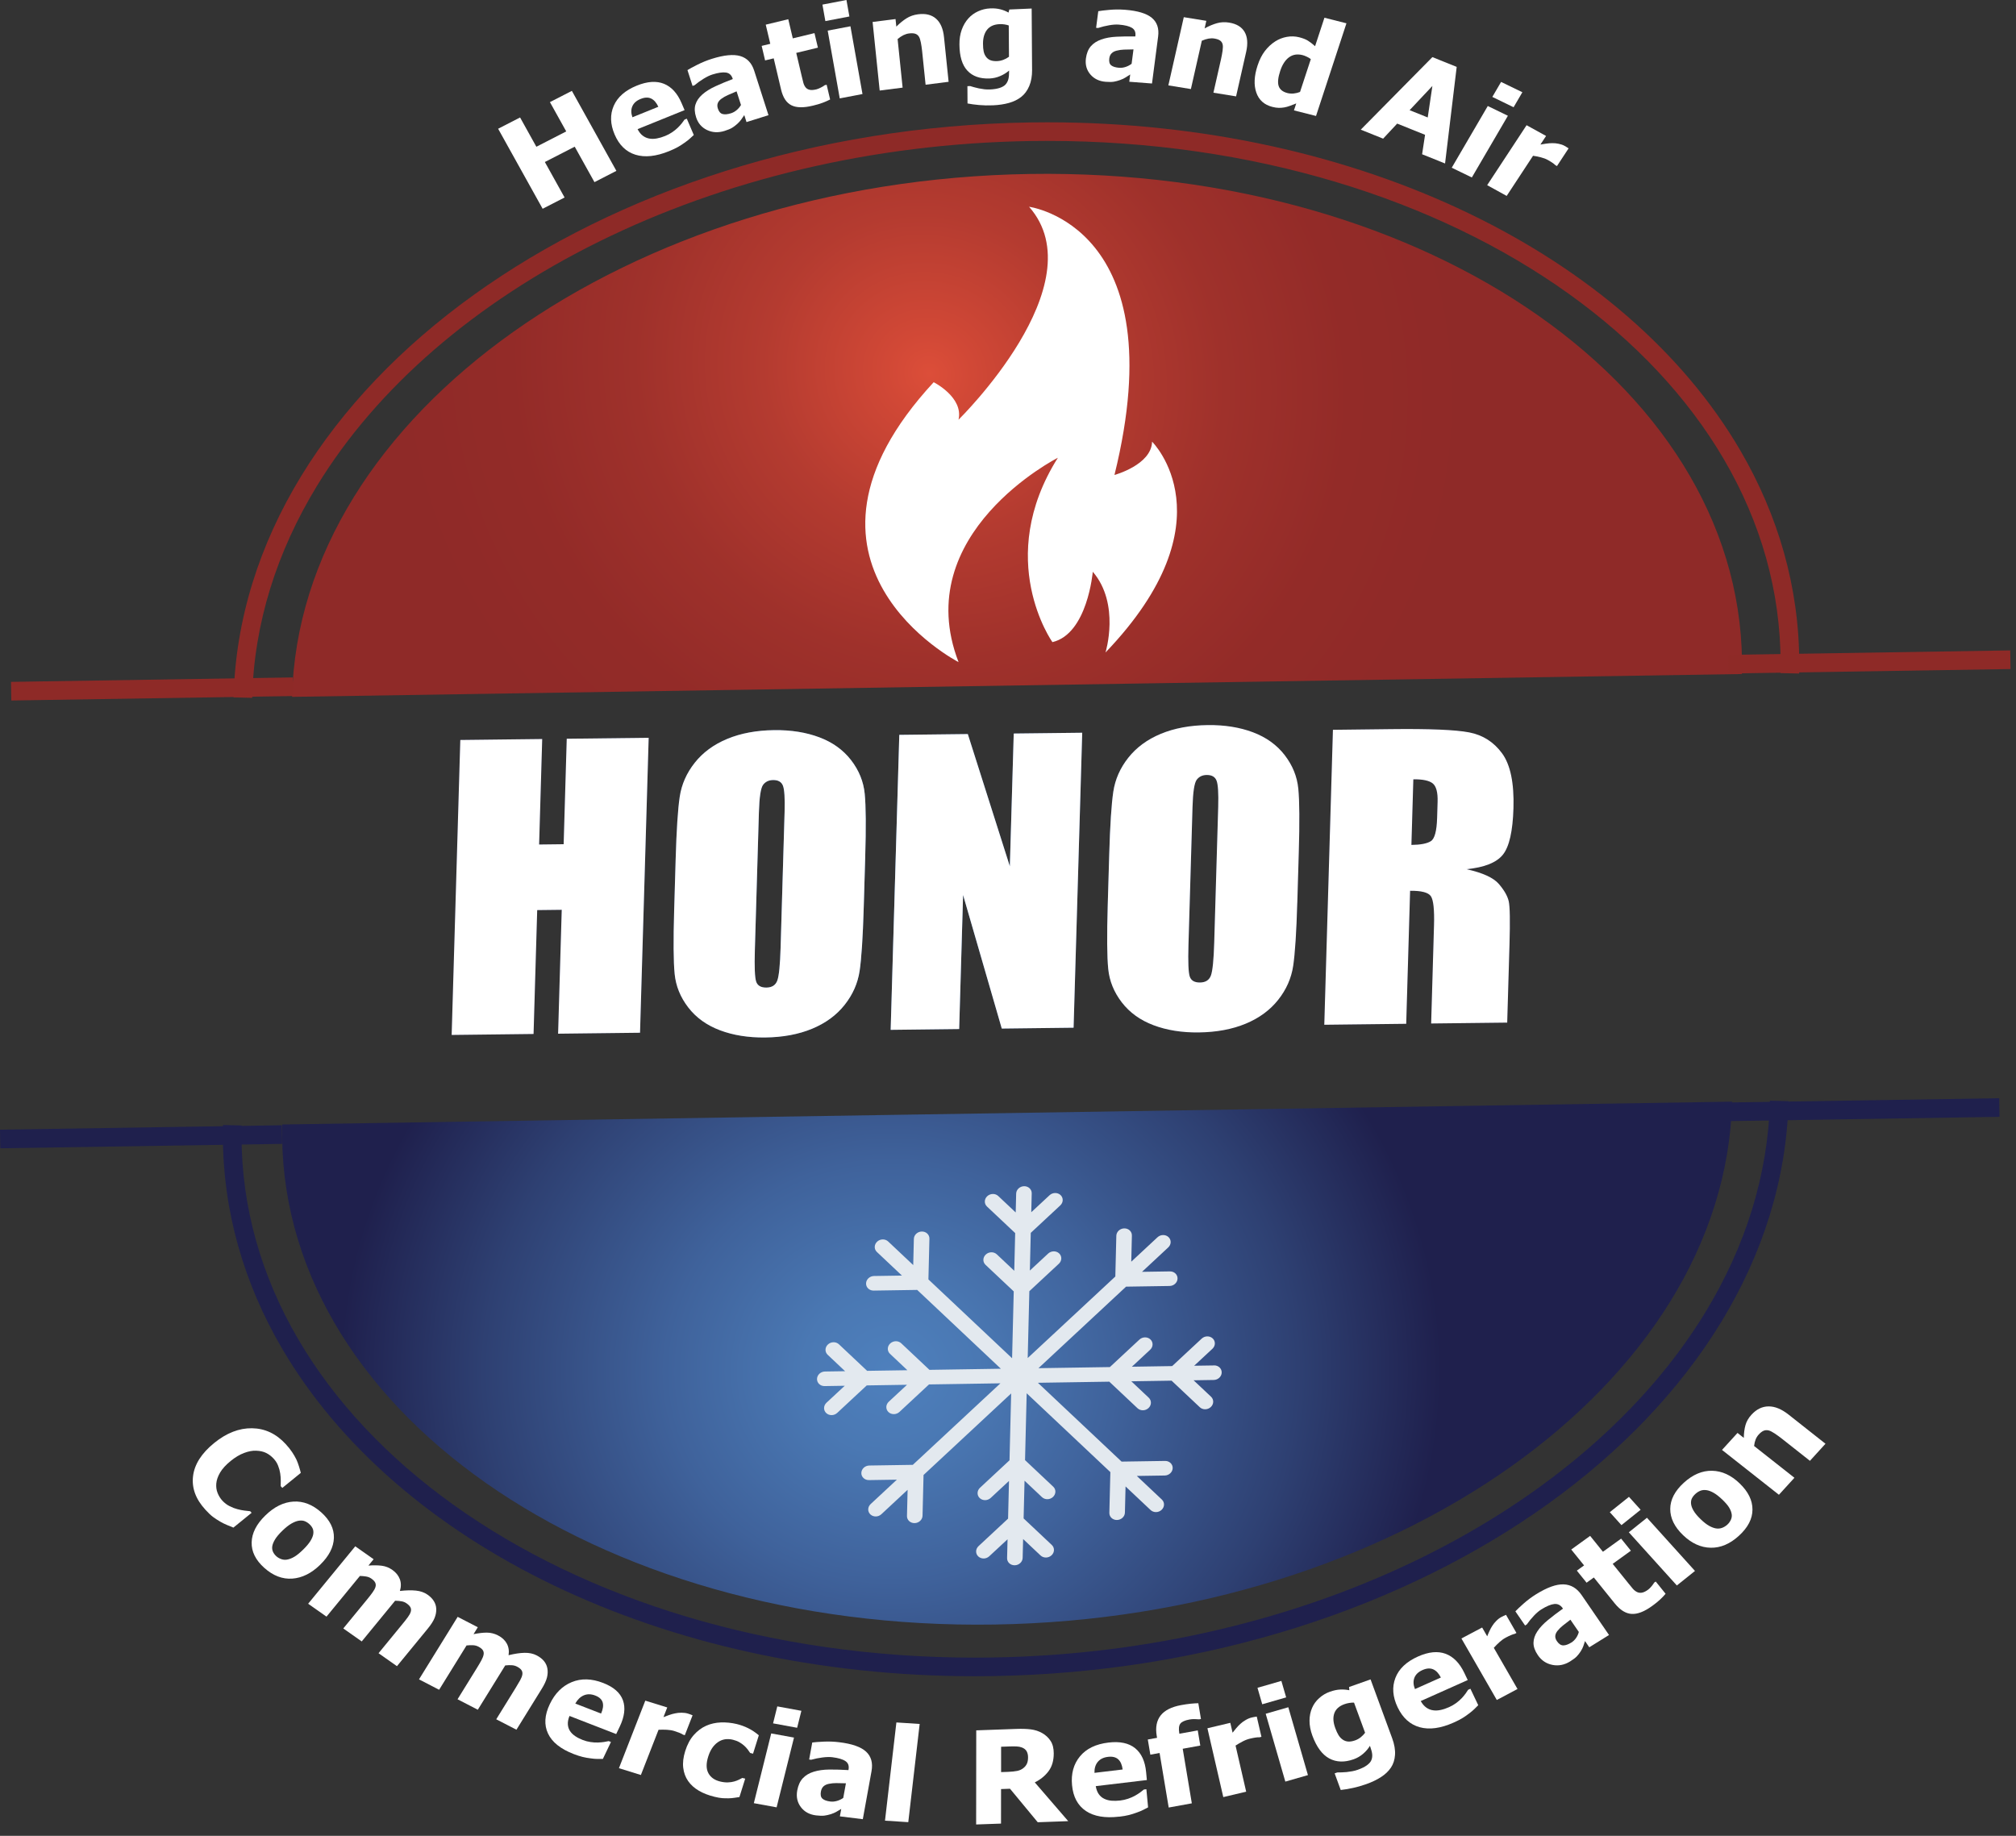 <svg width="168" height="153" viewBox="0 0 168 153" fill="none" xmlns="http://www.w3.org/2000/svg">
<rect x="0" y="0" width="168" height="153" fill="#333333" stroke="none"/>
<path d="M54.056 61.488L53.336 86.07L46.508 86.15L46.811 75.825L44.767 75.849L44.464 86.174L37.638 86.254L38.358 61.67L45.184 61.59L44.927 70.382L46.971 70.358L47.228 61.567L54.056 61.488Z" fill="url(#paint0_radial_6392_1251)"/>
<path d="M71.976 75.668C71.903 78.138 71.788 79.889 71.635 80.916C71.48 81.945 71.065 82.889 70.385 83.747C69.706 84.605 68.804 85.268 67.676 85.736C66.549 86.204 65.244 86.447 63.765 86.465C62.359 86.481 61.104 86.281 59.998 85.864C58.89 85.447 58.01 84.813 57.353 83.96C56.697 83.108 56.32 82.177 56.22 81.166C56.12 80.155 56.105 78.384 56.18 75.854L56.303 71.647C56.374 69.177 56.489 67.428 56.644 66.399C56.799 65.37 57.216 64.426 57.896 63.568C58.575 62.71 59.477 62.047 60.605 61.579C61.732 61.111 63.035 60.868 64.516 60.85C65.922 60.834 67.177 61.034 68.283 61.451C69.389 61.868 70.27 62.504 70.926 63.355C71.582 64.207 71.959 65.138 72.059 66.149C72.16 67.16 72.174 68.931 72.1 71.462L71.976 75.668ZM65.383 67.669C65.416 66.525 65.37 65.794 65.244 65.477C65.119 65.16 64.845 65.004 64.423 65.009C64.066 65.013 63.789 65.146 63.592 65.406C63.395 65.667 63.279 66.43 63.242 67.694L62.905 79.175C62.863 80.601 62.9 81.481 63.015 81.814C63.129 82.148 63.414 82.31 63.867 82.306C64.332 82.301 64.634 82.106 64.776 81.719C64.916 81.333 65.009 80.417 65.051 78.969L65.383 67.672V67.669Z" fill="url(#paint1_radial_6392_1251)"/>
<path d="M90.185 61.067L89.466 85.65L83.481 85.721L80.257 74.586L79.931 85.761L74.222 85.828L74.941 61.244L80.651 61.178L84.154 72.202L84.478 61.133L90.185 61.067Z" fill="url(#paint2_radial_6392_1251)"/>
<path d="M108.107 75.247C108.035 77.717 107.92 79.466 107.767 80.495C107.612 81.525 107.197 82.468 106.517 83.326C105.838 84.184 104.936 84.847 103.808 85.316C102.681 85.784 101.376 86.026 99.897 86.044C98.491 86.061 97.236 85.86 96.13 85.443C95.022 85.026 94.142 84.392 93.485 83.539C92.829 82.687 92.452 81.756 92.352 80.745C92.251 79.734 92.237 77.963 92.311 75.433L92.435 71.226C92.506 68.756 92.621 67.007 92.776 65.978C92.931 64.949 93.348 64.005 94.028 63.147C94.707 62.289 95.609 61.626 96.736 61.158C97.864 60.69 99.166 60.447 100.649 60.429C102.056 60.413 103.311 60.613 104.417 61.03C105.522 61.447 106.404 62.083 107.06 62.934C107.716 63.787 108.093 64.717 108.193 65.728C108.293 66.74 108.308 68.51 108.233 71.041L108.109 75.247H108.107ZM101.517 67.248C101.549 66.104 101.504 65.373 101.378 65.056C101.252 64.739 100.979 64.583 100.556 64.588C100.199 64.592 99.922 64.725 99.726 64.985C99.529 65.246 99.412 66.009 99.376 67.273L99.039 78.754C98.997 80.18 99.034 81.06 99.148 81.393C99.263 81.727 99.547 81.889 100.001 81.883C100.465 81.878 100.768 81.683 100.91 81.297C101.05 80.911 101.143 79.994 101.185 78.546L101.517 67.25V67.248Z" fill="url(#paint3_radial_6392_1251)"/>
<path d="M111.075 60.823L115.908 60.766C119.129 60.728 121.307 60.819 122.441 61.04C123.575 61.26 124.486 61.843 125.179 62.79C125.869 63.739 126.184 65.26 126.122 67.355C126.066 69.268 125.774 70.558 125.248 71.221C124.721 71.886 123.708 72.292 122.213 72.44C123.555 72.739 124.452 73.147 124.902 73.668C125.352 74.189 125.625 74.67 125.727 75.109C125.829 75.548 125.849 76.759 125.791 78.743L125.601 85.226L119.262 85.299L119.5 77.131C119.539 75.815 119.451 75.001 119.238 74.69C119.025 74.378 118.449 74.229 117.509 74.24L117.185 85.325L110.357 85.405L111.077 60.821L111.075 60.823ZM117.779 64.949L117.618 70.416C118.385 70.407 118.926 70.303 119.24 70.101C119.555 69.9 119.726 69.257 119.759 68.175L119.799 66.823C119.823 66.044 119.688 65.535 119.398 65.295C119.109 65.056 118.568 64.94 117.779 64.949Z" fill="url(#paint4_radial_6392_1251)"/>
<path d="M54.056 61.488L53.336 86.07L46.508 86.15L46.811 75.825L44.767 75.849L44.464 86.174L37.638 86.254L38.358 61.67L45.184 61.59L44.927 70.382L46.971 70.358L47.228 61.567L54.056 61.488Z" fill="white"/>
<path d="M71.976 75.668C71.903 78.138 71.788 79.889 71.635 80.916C71.48 81.945 71.065 82.889 70.385 83.747C69.706 84.605 68.804 85.268 67.676 85.736C66.549 86.204 65.244 86.447 63.765 86.465C62.359 86.481 61.104 86.281 59.998 85.864C58.89 85.447 58.01 84.813 57.353 83.96C56.697 83.108 56.32 82.177 56.22 81.166C56.12 80.155 56.105 78.384 56.18 75.854L56.303 71.647C56.374 69.177 56.489 67.428 56.644 66.399C56.799 65.37 57.216 64.426 57.896 63.568C58.575 62.71 59.477 62.047 60.605 61.579C61.732 61.111 63.035 60.868 64.516 60.85C65.922 60.834 67.177 61.034 68.283 61.451C69.389 61.868 70.27 62.504 70.926 63.355C71.582 64.207 71.959 65.138 72.059 66.149C72.16 67.16 72.174 68.931 72.1 71.462L71.976 75.668ZM65.383 67.669C65.416 66.525 65.37 65.794 65.244 65.477C65.119 65.16 64.845 65.004 64.423 65.009C64.066 65.013 63.789 65.146 63.592 65.406C63.395 65.667 63.279 66.43 63.242 67.694L62.905 79.175C62.863 80.601 62.9 81.481 63.015 81.814C63.129 82.148 63.414 82.31 63.867 82.306C64.332 82.301 64.634 82.106 64.776 81.719C64.916 81.333 65.009 80.417 65.051 78.969L65.383 67.672V67.669Z" fill="white"/>
<path d="M90.185 61.067L89.466 85.65L83.481 85.721L80.257 74.586L79.931 85.761L74.222 85.828L74.941 61.244L80.651 61.178L84.154 72.202L84.478 61.133L90.185 61.067Z" fill="white"/>
<path d="M108.107 75.247C108.035 77.717 107.92 79.466 107.767 80.495C107.612 81.525 107.197 82.468 106.517 83.326C105.838 84.184 104.936 84.847 103.808 85.316C102.681 85.784 101.376 86.026 99.897 86.044C98.491 86.061 97.236 85.86 96.13 85.443C95.022 85.026 94.142 84.392 93.485 83.539C92.829 82.687 92.452 81.756 92.352 80.745C92.251 79.734 92.237 77.963 92.311 75.433L92.435 71.226C92.506 68.756 92.621 67.007 92.776 65.978C92.931 64.949 93.348 64.005 94.028 63.147C94.707 62.289 95.609 61.626 96.736 61.158C97.864 60.69 99.166 60.447 100.649 60.429C102.056 60.413 103.311 60.613 104.417 61.03C105.522 61.447 106.404 62.083 107.06 62.934C107.716 63.787 108.093 64.717 108.193 65.728C108.293 66.74 108.308 68.51 108.233 71.041L108.109 75.247H108.107ZM101.517 67.248C101.549 66.104 101.504 65.373 101.378 65.056C101.252 64.739 100.979 64.583 100.556 64.588C100.199 64.592 99.922 64.725 99.726 64.985C99.529 65.246 99.412 66.009 99.376 67.273L99.039 78.754C98.997 80.18 99.034 81.06 99.148 81.393C99.263 81.727 99.547 81.889 100.001 81.883C100.465 81.878 100.768 81.683 100.91 81.297C101.05 80.911 101.143 79.994 101.185 78.546L101.517 67.25V67.248Z" fill="white"/>
<path d="M111.075 60.823L115.908 60.766C119.129 60.728 121.307 60.819 122.441 61.04C123.575 61.26 124.486 61.843 125.179 62.79C125.869 63.739 126.184 65.26 126.122 67.355C126.066 69.268 125.774 70.558 125.248 71.221C124.721 71.886 123.708 72.292 122.213 72.44C123.555 72.739 124.452 73.147 124.902 73.668C125.352 74.189 125.625 74.67 125.727 75.109C125.829 75.548 125.849 76.759 125.791 78.743L125.601 85.226L119.262 85.299L119.5 77.131C119.539 75.815 119.451 75.001 119.238 74.69C119.025 74.378 118.449 74.229 117.509 74.24L117.185 85.325L110.357 85.405L111.077 60.821L111.075 60.823ZM117.779 64.949L117.618 70.416C118.385 70.407 118.926 70.303 119.24 70.101C119.555 69.9 119.726 69.257 119.759 68.175L119.799 66.823C119.823 66.044 119.688 65.535 119.398 65.295C119.109 65.056 118.568 64.94 117.779 64.949Z" fill="white"/>
<path d="M24.34 58.076C24.919 34.534 52.436 15.026 85.799 14.499C119.161 13.974 145.738 32.632 145.159 56.174" fill="url(#paint5_radial_6392_1251)"/>
<path d="M21.015 58.16C21.168 51.935 23.074 45.975 26.409 40.502C31.41 32.297 39.64 25.207 49.942 20.123C60.242 15.039 72.606 11.962 85.842 11.754C86.322 11.747 86.799 11.743 87.274 11.743C104.395 11.743 119.715 16.598 130.715 24.475C136.216 28.412 140.636 33.101 143.676 38.309C146.717 43.517 148.383 49.239 148.383 55.284C148.383 55.553 148.38 55.823 148.374 56.094L149.926 56.133C149.934 55.849 149.937 55.566 149.937 55.284C149.937 48.952 148.185 42.947 145.019 37.528C140.266 29.394 132.349 22.566 122.369 17.766C112.388 12.967 100.336 10.195 87.276 10.193C86.792 10.193 86.307 10.197 85.821 10.204C67.871 10.488 51.487 15.946 39.471 24.582C33.463 28.902 28.548 34.021 25.087 39.694C21.627 45.366 19.627 51.602 19.467 58.12L21.019 58.158L21.015 58.16Z" fill="#8E2A27"/>
<path d="M79.878 55.181C79.878 55.181 63.867 46.929 77.807 31.854C77.807 31.854 80.306 33.108 79.876 34.98C79.876 34.98 91.424 23.675 85.757 17.233C85.757 17.233 97.984 18.835 92.872 39.584C92.872 39.584 95.96 38.746 96.007 36.808C96.007 36.808 102.668 43.377 92.125 54.38C92.125 54.38 93.375 50.341 91.065 47.65C91.065 47.65 90.632 52.826 87.701 53.516C87.701 53.516 82.809 46.632 88.156 38.15C88.156 38.15 75.736 44.446 79.88 55.181H79.878Z" fill="white"/>
<path d="M24.405 56.458L0.918 56.828L0.942 58.38L24.429 58.01" fill="#8E2A27"/>
<path d="M167.52 54.206L144.033 54.576L144.057 56.129L167.544 55.759" fill="#8E2A27"/>
<path d="M144.339 91.814C143.76 115.356 116.243 134.865 82.88 135.391C49.518 135.916 22.941 117.258 23.52 93.716" fill="url(#paint6_radial_6392_1251)"/>
<path d="M147.494 91.732C147.341 97.957 145.436 103.917 142.1 109.39C137.1 117.595 128.869 124.685 118.568 129.769C108.268 134.854 95.904 137.93 82.667 138.138C82.188 138.145 81.711 138.149 81.235 138.149C64.115 138.149 48.794 133.294 37.795 125.417C32.293 121.48 27.874 116.791 24.834 111.583C21.793 106.375 20.126 100.653 20.126 94.608C20.126 94.339 20.13 94.069 20.135 93.798L18.583 93.76C18.576 94.044 18.572 94.326 18.572 94.608C18.572 100.941 20.325 106.945 23.491 112.365C28.244 120.498 36.161 127.326 46.14 132.126C56.121 136.925 68.174 139.697 81.234 139.699C81.718 139.699 82.203 139.696 82.689 139.688C100.638 139.404 117.023 133.946 129.039 125.31C135.047 120.99 139.962 115.871 143.423 110.199C146.882 104.526 148.884 98.29 149.043 91.772L147.491 91.734L147.494 91.732Z" fill="#1F204D"/>
<path d="M101.192 113.797L99.514 113.822L101.037 112.407C101.296 112.164 101.307 111.782 101.059 111.547C100.811 111.314 100.402 111.319 100.141 111.561L97.68 113.851L94.324 113.904L95.847 112.489C96.106 112.246 96.117 111.864 95.869 111.629C95.621 111.396 95.212 111.401 94.951 111.643L92.49 113.933L86.538 114.026L93.84 107.231L97.465 107.175C97.824 107.169 98.121 106.892 98.128 106.557C98.137 106.222 97.853 105.954 97.494 105.96L95.168 105.996L97.354 103.961C97.612 103.719 97.624 103.336 97.376 103.101C97.128 102.868 96.718 102.874 96.458 103.116L94.272 105.151L94.324 102.972C94.334 102.637 94.049 102.369 93.69 102.375C93.332 102.38 93.035 102.657 93.027 102.992L92.944 106.386L85.642 113.181L85.779 107.61L88.24 105.32C88.499 105.078 88.51 104.695 88.262 104.46C88.014 104.227 87.604 104.233 87.344 104.475L85.821 105.89L85.897 102.748L88.358 100.458C88.617 100.216 88.628 99.833 88.38 99.598C88.132 99.365 87.722 99.371 87.462 99.613L85.939 101.028L85.977 99.458C85.986 99.123 85.702 98.855 85.343 98.86C84.984 98.866 84.688 99.143 84.68 99.478L84.642 101.048L83.188 99.678C82.941 99.445 82.531 99.451 82.27 99.693C82.011 99.935 82.001 100.318 82.248 100.553L84.598 102.766L84.522 105.909L83.068 104.539C82.82 104.306 82.41 104.311 82.15 104.553C81.889 104.796 81.88 105.178 82.128 105.413L84.478 107.626L84.341 113.197L77.368 106.628L77.452 103.234C77.461 102.899 77.177 102.631 76.818 102.637C76.459 102.642 76.162 102.919 76.155 103.254L76.102 105.433L74.014 103.466C73.766 103.233 73.356 103.238 73.096 103.48C72.837 103.723 72.826 104.105 73.074 104.34L75.162 106.308L72.835 106.344C72.477 106.349 72.18 106.626 72.172 106.962C72.163 107.297 72.448 107.565 72.806 107.559L76.432 107.503L83.405 114.072L77.454 114.165L75.103 111.951C74.856 111.718 74.446 111.724 74.185 111.966C73.925 112.208 73.916 112.591 74.163 112.826L75.617 114.196L72.262 114.248L69.912 112.035C69.664 111.802 69.254 111.807 68.993 112.05C68.735 112.292 68.724 112.674 68.972 112.908L70.425 114.278L68.748 114.303C68.389 114.309 68.092 114.585 68.085 114.921C68.077 115.256 68.36 115.524 68.718 115.518L70.396 115.491L68.873 116.906C68.615 117.149 68.604 117.531 68.851 117.766C68.975 117.883 69.139 117.939 69.305 117.937C69.471 117.936 69.638 117.872 69.768 117.752L72.229 115.462L75.584 115.409L74.061 116.824C73.803 117.067 73.792 117.449 74.04 117.684C74.163 117.801 74.328 117.857 74.493 117.855C74.659 117.854 74.827 117.79 74.956 117.67L77.417 115.38L83.369 115.287L76.067 122.082L72.442 122.138C72.083 122.144 71.786 122.421 71.779 122.756C71.77 123.091 72.054 123.359 72.413 123.353L74.739 123.317L72.553 125.352C72.294 125.594 72.284 125.977 72.531 126.212C72.655 126.328 72.819 126.385 72.985 126.383C73.151 126.381 73.318 126.317 73.448 126.197L75.634 124.162L75.581 126.341C75.572 126.676 75.856 126.944 76.215 126.938C76.574 126.933 76.871 126.656 76.878 126.321L76.962 122.927L84.263 116.132L84.126 121.703L81.665 123.993C81.407 124.235 81.396 124.618 81.643 124.853C81.767 124.969 81.931 125.026 82.097 125.024C82.263 125.022 82.43 124.958 82.56 124.838L84.083 123.423L84.006 126.565L81.545 128.855C81.286 129.097 81.275 129.48 81.523 129.715C81.647 129.831 81.811 129.888 81.977 129.886C82.143 129.884 82.31 129.82 82.439 129.7L83.963 128.285L83.924 129.855C83.915 130.19 84.199 130.458 84.558 130.452C84.917 130.447 85.214 130.17 85.221 129.835L85.26 128.265L86.713 129.635C86.837 129.751 87.001 129.808 87.167 129.806C87.333 129.804 87.5 129.74 87.63 129.62C87.888 129.378 87.899 128.995 87.651 128.76L85.301 126.547L85.378 123.404L86.832 124.774C86.956 124.891 87.12 124.947 87.285 124.945C87.451 124.944 87.619 124.88 87.748 124.76C88.007 124.517 88.018 124.135 87.77 123.902L85.42 121.688L85.556 116.117L92.53 122.687L92.446 126.08C92.437 126.416 92.721 126.683 93.08 126.678C93.439 126.672 93.736 126.396 93.743 126.06L93.796 123.882L95.884 125.849C96.008 125.966 96.172 126.022 96.337 126.02C96.503 126.018 96.671 125.955 96.8 125.834C97.059 125.592 97.07 125.21 96.822 124.975L94.734 123.007L97.061 122.971C97.419 122.965 97.716 122.688 97.724 122.353C97.731 122.018 97.449 121.75 97.09 121.756L93.465 121.812L86.491 115.243L92.442 115.15L94.793 117.364C94.916 117.48 95.08 117.537 95.246 117.535C95.412 117.533 95.579 117.469 95.709 117.349C95.968 117.107 95.978 116.724 95.731 116.489L94.277 115.119L97.632 115.066L99.983 117.28C100.106 117.396 100.27 117.453 100.436 117.451C100.602 117.449 100.77 117.385 100.899 117.265C101.158 117.023 101.168 116.64 100.921 116.405L99.467 115.035L101.145 115.008C101.504 115.003 101.801 114.726 101.808 114.39C101.817 114.055 101.533 113.788 101.174 113.793L101.192 113.797Z" fill="#E3E9EF"/>
<path d="M23.485 93.78L0 94.148L0.024 95.7L23.511 95.332" fill="#1F204D"/>
<path d="M166.6 91.526L143.115 91.896L143.139 93.448L166.626 93.078" fill="#1F204D"/>
<path d="M17.102 125.803C16.308 124.936 15.969 124.011 16.087 123.025C16.206 122.04 16.794 121.116 17.856 120.255C18.88 119.424 19.929 119.016 21.006 119.032C22.083 119.049 23.019 119.489 23.813 120.357C24.025 120.588 24.2 120.807 24.338 121.014C24.478 121.222 24.599 121.43 24.701 121.641C24.777 121.808 24.85 122 24.917 122.217C24.985 122.433 25.034 122.612 25.067 122.752L23.527 124.004L23.391 123.856C23.396 123.729 23.398 123.574 23.398 123.39C23.398 123.206 23.381 123.007 23.351 122.798C23.32 122.588 23.263 122.377 23.179 122.162C23.097 121.947 22.974 121.752 22.813 121.575C22.622 121.366 22.409 121.204 22.176 121.089C21.941 120.974 21.662 120.912 21.334 120.903C21.035 120.892 20.706 120.954 20.341 121.091C19.977 121.227 19.603 121.451 19.223 121.759C18.822 122.085 18.527 122.408 18.341 122.725C18.155 123.042 18.049 123.348 18.024 123.637C18 123.92 18.035 124.182 18.133 124.426C18.23 124.67 18.363 124.885 18.532 125.068C18.709 125.259 18.909 125.414 19.141 125.528C19.37 125.645 19.583 125.725 19.78 125.774C19.988 125.831 20.183 125.871 20.365 125.893C20.547 125.916 20.707 125.935 20.848 125.947L20.968 126.079L19.45 127.312C19.299 127.25 19.122 127.179 18.924 127.097C18.725 127.015 18.532 126.92 18.348 126.813C18.122 126.68 17.92 126.549 17.743 126.417C17.567 126.284 17.352 126.08 17.099 125.803H17.102Z" fill="white"/>
<path d="M26.686 130.405C25.952 131.121 25.174 131.507 24.352 131.564C23.531 131.62 22.757 131.322 22.026 130.669C21.301 130.021 20.95 129.312 20.971 128.54C20.991 127.768 21.37 127.024 22.105 126.307C22.846 125.581 23.628 125.195 24.449 125.144C25.271 125.093 26.043 125.392 26.768 126.039C27.495 126.689 27.847 127.4 27.825 128.168C27.801 128.939 27.422 129.684 26.684 130.404L26.686 130.405ZM25.262 129.147C25.527 128.888 25.726 128.653 25.859 128.442C25.992 128.23 26.072 128.039 26.103 127.868C26.132 127.686 26.118 127.529 26.059 127.394C26.001 127.259 25.905 127.134 25.773 127.015C25.65 126.904 25.518 126.824 25.38 126.771C25.241 126.72 25.076 126.709 24.883 126.74C24.701 126.771 24.495 126.853 24.267 126.986C24.039 127.121 23.79 127.319 23.516 127.587C23.243 127.853 23.046 128.088 22.922 128.294C22.799 128.498 22.722 128.682 22.693 128.842C22.664 129.01 22.68 129.167 22.742 129.31C22.804 129.456 22.904 129.589 23.037 129.708C23.148 129.806 23.285 129.884 23.447 129.941C23.609 129.997 23.773 130.008 23.935 129.977C24.13 129.939 24.331 129.861 24.533 129.74C24.735 129.622 24.977 129.425 25.262 129.148V129.147Z" fill="white"/>
<path d="M31.545 137.781L33.505 135.391C33.7 135.156 33.858 134.954 33.982 134.784C34.106 134.617 34.188 134.466 34.228 134.333C34.268 134.2 34.263 134.078 34.208 133.966C34.155 133.855 34.046 133.741 33.878 133.624C33.762 133.542 33.627 133.485 33.472 133.456C33.317 133.427 33.135 133.409 32.927 133.407L30.145 136.799L28.608 135.717L30.57 133.327C30.761 133.094 30.918 132.893 31.042 132.72C31.166 132.551 31.248 132.4 31.288 132.265C31.328 132.132 31.32 132.01 31.268 131.899C31.215 131.786 31.106 131.675 30.944 131.56C30.818 131.472 30.672 131.414 30.506 131.387C30.34 131.36 30.167 131.345 29.992 131.341L27.209 134.732L25.679 133.657L29.605 128.871L31.135 129.948L30.701 130.476C31.122 130.445 31.492 130.449 31.809 130.489C32.126 130.529 32.423 130.645 32.698 130.84C32.998 131.052 33.204 131.307 33.317 131.605C33.43 131.904 33.434 132.234 33.326 132.593C33.84 132.533 34.285 132.524 34.663 132.562C35.042 132.602 35.365 132.715 35.633 132.904C35.86 133.063 36.035 133.243 36.157 133.442C36.279 133.639 36.345 133.853 36.354 134.083C36.365 134.333 36.318 134.588 36.214 134.846C36.108 135.107 35.917 135.406 35.636 135.746L33.08 138.861L31.543 137.779L31.545 137.781Z" fill="white"/>
<path d="M41.351 143.29L42.961 140.686C43.12 140.43 43.249 140.211 43.349 140.029C43.45 139.847 43.51 139.688 43.53 139.552C43.55 139.415 43.526 139.296 43.457 139.193C43.388 139.089 43.262 138.99 43.08 138.896C42.952 138.83 42.808 138.792 42.65 138.781C42.493 138.77 42.309 138.777 42.102 138.799L39.817 142.492L38.128 141.619L39.739 139.016C39.895 138.763 40.025 138.544 40.123 138.36C40.221 138.176 40.282 138.016 40.303 137.881C40.324 137.744 40.3 137.626 40.231 137.522C40.161 137.418 40.038 137.322 39.859 137.229C39.721 137.158 39.568 137.12 39.398 137.114C39.229 137.109 39.057 137.114 38.879 137.134L36.594 140.827L34.917 139.96L38.139 134.75L39.817 135.617L39.462 136.192C39.877 136.109 40.243 136.065 40.566 136.065C40.886 136.065 41.2 136.141 41.504 136.298C41.834 136.467 42.076 136.693 42.231 136.974C42.386 137.254 42.437 137.579 42.382 137.947C42.885 137.823 43.327 137.757 43.71 137.748C44.093 137.739 44.431 137.812 44.725 137.963C44.974 138.092 45.175 138.247 45.324 138.426C45.473 138.606 45.57 138.808 45.612 139.034C45.659 139.278 45.648 139.535 45.581 139.805C45.514 140.074 45.366 140.395 45.135 140.765L43.036 144.157L41.347 143.284L41.351 143.29Z" fill="white"/>
<path d="M47.785 146.174C46.71 145.757 46.004 145.19 45.667 144.472C45.33 143.755 45.379 142.938 45.816 142.024C46.244 141.128 46.852 140.517 47.641 140.191C48.43 139.865 49.304 139.887 50.266 140.26C51.139 140.599 51.687 141.08 51.911 141.703C52.134 142.326 52.046 143.06 51.644 143.902L51.349 144.518L47.457 143.009C47.352 143.27 47.308 143.503 47.321 143.711C47.334 143.918 47.395 144.104 47.501 144.265C47.605 144.425 47.749 144.565 47.931 144.689C48.113 144.813 48.325 144.92 48.563 145.013C48.769 145.093 48.984 145.15 49.204 145.183C49.425 145.217 49.634 145.23 49.835 145.223C50.01 145.217 50.177 145.203 50.334 145.179C50.492 145.155 50.622 145.132 50.725 145.106L50.913 145.179L50.239 146.591C50.068 146.591 49.909 146.591 49.767 146.591C49.625 146.591 49.436 146.576 49.204 146.542C48.988 146.516 48.771 146.478 48.554 146.425C48.337 146.372 48.08 146.29 47.785 146.176V146.174ZM50.09 142.809C50.252 142.445 50.295 142.135 50.223 141.882C50.148 141.63 49.942 141.437 49.603 141.308C49.259 141.175 48.94 141.169 48.651 141.292C48.363 141.415 48.126 141.643 47.942 141.976L50.088 142.809H50.09Z" fill="white"/>
<path d="M57.069 144.615L56.917 144.567C56.857 144.523 56.763 144.474 56.635 144.421C56.508 144.369 56.362 144.318 56.203 144.268C56.012 144.208 55.799 144.174 55.568 144.161C55.334 144.15 55.105 144.15 54.879 144.161L53.407 147.93L51.578 147.363L53.775 141.734L55.604 142.301L55.289 143.108C55.402 143.061 55.553 143.004 55.746 142.937C55.937 142.869 56.107 142.822 56.254 142.795C56.418 142.758 56.597 142.74 56.794 142.74C56.992 142.74 57.167 142.764 57.325 142.811C57.386 142.829 57.449 142.851 57.522 142.878C57.593 142.904 57.659 142.929 57.715 142.955L57.067 144.615H57.069Z" fill="white"/>
<path d="M59.544 149.746C59.049 149.627 58.613 149.458 58.24 149.241C57.866 149.023 57.566 148.753 57.342 148.432C57.12 148.112 56.985 147.744 56.936 147.327C56.885 146.909 56.941 146.447 57.101 145.935C57.273 145.387 57.511 144.942 57.814 144.6C58.116 144.257 58.46 144 58.848 143.825C59.222 143.66 59.628 143.567 60.069 143.55C60.51 143.534 60.949 143.578 61.386 143.681C61.718 143.762 62.038 143.876 62.346 144.029C62.654 144.182 62.951 144.379 63.235 144.62L62.754 146.153L62.514 146.095C62.461 146.01 62.392 145.911 62.31 145.804C62.226 145.696 62.131 145.592 62.024 145.494C61.911 145.39 61.778 145.294 61.621 145.203C61.464 145.113 61.282 145.042 61.073 144.991C60.595 144.876 60.176 144.947 59.814 145.203C59.451 145.458 59.187 145.855 59.018 146.394C58.837 146.97 58.843 147.432 59.034 147.782C59.225 148.132 59.551 148.363 60.016 148.474C60.251 148.531 60.466 148.554 60.659 148.547C60.854 148.54 61.025 148.514 61.175 148.472C61.322 148.431 61.452 148.383 61.565 148.327C61.677 148.272 61.776 148.221 61.86 148.176L62.1 148.234L61.619 149.768C61.499 149.786 61.359 149.808 61.2 149.831C61.042 149.855 60.883 149.868 60.727 149.872C60.53 149.875 60.348 149.872 60.182 149.859C60.014 149.846 59.803 149.81 59.542 149.746H59.544Z" fill="white"/>
<path d="M64.72 150.626L62.82 150.279L64.268 144.466L66.166 144.812L64.718 150.626H64.72ZM66.428 143.995L64.423 143.627L64.774 142.213L66.782 142.581L66.428 143.995Z" fill="white"/>
<path d="M70.105 150.757C69.954 150.846 69.819 150.925 69.698 150.996C69.578 151.067 69.423 151.134 69.234 151.196C69.046 151.254 68.868 151.294 68.698 151.316C68.527 151.338 68.296 151.331 68.002 151.296C67.456 151.229 67.035 150.999 66.738 150.606C66.441 150.212 66.341 149.751 66.436 149.221C66.516 148.786 66.671 148.445 66.902 148.199C67.133 147.953 67.436 147.773 67.809 147.658C68.186 147.542 68.622 147.48 69.117 147.476C69.611 147.473 70.141 147.487 70.704 147.522L70.71 147.491C70.77 147.166 70.684 146.928 70.454 146.773C70.227 146.618 69.861 146.511 69.36 146.449C69.132 146.421 68.86 146.429 68.542 146.469C68.223 146.509 67.908 146.573 67.596 146.66L67.43 146.64L67.687 145.223C67.888 145.194 68.207 145.17 68.644 145.15C69.081 145.13 69.516 145.146 69.948 145.201C71.01 145.33 71.753 145.592 72.178 145.99C72.602 146.385 72.752 146.928 72.626 147.618L71.901 151.613L69.99 151.378L70.103 150.757H70.105ZM70.27 149.846L70.493 148.622C70.161 148.613 69.891 148.607 69.688 148.606C69.482 148.604 69.276 148.624 69.07 148.668C68.891 148.702 68.744 148.771 68.631 148.872C68.518 148.974 68.443 149.119 68.409 149.307C68.358 149.582 68.401 149.781 68.538 149.903C68.675 150.025 68.897 150.105 69.199 150.141C69.367 150.161 69.545 150.147 69.735 150.094C69.924 150.043 70.103 149.959 70.269 149.844L70.27 149.846Z" fill="white"/>
<path d="M75.69 151.861L73.75 151.736L74.699 143.551L76.639 143.676L75.69 151.861Z" fill="white"/>
<path d="M89.02 151.776L86.478 151.868L84.168 149.076L83.421 149.103L83.418 151.98L81.345 152.054L81.354 144.21L84.693 144.09C85.154 144.073 85.555 144.084 85.897 144.128C86.24 144.17 86.555 144.272 86.844 144.434C87.141 144.602 87.376 144.822 87.551 145.092C87.726 145.361 87.812 145.707 87.812 146.134C87.812 146.735 87.668 147.227 87.38 147.611C87.094 147.996 86.71 148.309 86.232 148.546L89.021 151.779L89.02 151.776ZM85.671 146.454C85.671 146.258 85.631 146.09 85.553 145.95C85.473 145.811 85.341 145.706 85.154 145.635C85.025 145.587 84.879 145.558 84.72 145.551C84.56 145.543 84.362 145.543 84.123 145.551L83.425 145.576V147.689L84.019 147.668C84.309 147.657 84.555 147.631 84.759 147.591C84.961 147.551 85.132 147.473 85.274 147.36C85.409 147.256 85.507 147.136 85.573 146.995C85.638 146.857 85.671 146.675 85.671 146.454Z" fill="white"/>
<path d="M93.271 151.4C92.095 151.541 91.167 151.382 90.49 150.929C89.812 150.473 89.428 149.755 89.337 148.777C89.245 147.819 89.468 147.017 89.998 146.376C90.528 145.735 91.319 145.352 92.37 145.227C93.324 145.112 94.066 145.27 94.594 145.697C95.121 146.125 95.425 146.79 95.51 147.691L95.572 148.351L91.313 148.859C91.357 149.129 91.441 149.349 91.561 149.52C91.681 149.692 91.832 149.821 92.013 149.908C92.189 149.996 92.391 150.051 92.617 150.072C92.843 150.092 93.087 150.087 93.352 150.056C93.578 150.03 93.798 149.979 94.011 149.907C94.226 149.834 94.419 149.748 94.594 149.65C94.745 149.564 94.887 149.475 95.015 149.382C95.142 149.289 95.246 149.209 95.326 149.14L95.532 149.116L95.674 150.628C95.521 150.706 95.379 150.779 95.253 150.845C95.126 150.91 94.951 150.985 94.725 151.063C94.521 151.14 94.306 151.207 94.086 151.264C93.864 151.32 93.592 151.368 93.27 151.406L93.271 151.4ZM93.554 147.473C93.506 147.088 93.383 146.804 93.186 146.624C92.987 146.444 92.703 146.374 92.333 146.418C91.956 146.464 91.672 146.604 91.477 146.843C91.284 147.079 91.195 147.384 91.206 147.752L93.554 147.471V147.473Z" fill="white"/>
<path d="M100.079 143.264L99.931 143.292C99.855 143.285 99.735 143.279 99.573 143.274C99.41 143.27 99.261 143.279 99.123 143.306C98.733 143.377 98.48 143.492 98.359 143.653C98.241 143.813 98.212 144.077 98.274 144.447L98.283 144.492L99.813 144.214L100.024 145.476L98.56 145.744L99.319 150.291L97.392 150.642L96.632 146.095L95.862 146.236L95.65 144.973L96.421 144.833L96.394 144.673C96.275 143.962 96.385 143.392 96.722 142.966C97.058 142.538 97.629 142.252 98.434 142.104C98.713 142.053 98.975 142.015 99.221 141.989C99.465 141.964 99.68 141.951 99.86 141.949L100.079 143.264Z" fill="white"/>
<path d="M105.118 144.749L104.959 144.788C104.881 144.78 104.772 144.787 104.632 144.809C104.489 144.829 104.336 144.86 104.169 144.9C103.968 144.948 103.764 145.024 103.558 145.132C103.353 145.239 103.154 145.354 102.963 145.478L103.848 149.32L101.941 149.772L100.618 144.035L102.526 143.583L102.715 144.405C102.786 144.308 102.884 144.186 103.014 144.035C103.141 143.884 103.262 143.76 103.373 143.662C103.493 143.551 103.637 143.445 103.808 143.347C103.979 143.246 104.147 143.177 104.309 143.139C104.371 143.124 104.44 143.11 104.519 143.095C104.595 143.081 104.666 143.068 104.73 143.061L105.12 144.751L105.118 144.749Z" fill="white"/>
<path d="M107.18 141.462L105.187 142.036L104.79 140.663L106.781 140.089L107.18 141.462ZM108.995 147.939L107.111 148.481L105.475 142.827L107.359 142.284L108.995 147.939Z" fill="white"/>
<path d="M116.012 144.858C116.199 145.37 116.279 145.833 116.252 146.246C116.225 146.66 116.112 147.015 115.912 147.312C115.711 147.613 115.436 147.877 115.084 148.103C114.735 148.329 114.325 148.525 113.857 148.691C113.463 148.831 113.081 148.939 112.709 149.017C112.337 149.096 112.011 149.148 111.727 149.179L111.221 147.795L111.437 147.718C111.541 147.718 111.661 147.718 111.802 147.711C111.94 147.707 112.08 147.698 112.219 147.686C112.383 147.667 112.541 147.644 112.694 147.616C112.846 147.589 112.999 147.547 113.15 147.494C113.463 147.383 113.713 147.261 113.9 147.126C114.086 146.992 114.214 146.849 114.277 146.7C114.341 146.549 114.365 146.387 114.35 146.215C114.336 146.044 114.283 145.84 114.197 145.603L114.159 145.5C114.015 145.744 113.824 145.966 113.589 146.166C113.354 146.367 113.091 146.518 112.804 146.62C112.037 146.893 111.359 146.868 110.771 146.551C110.182 146.232 109.714 145.598 109.362 144.645C109.204 144.212 109.126 143.8 109.127 143.41C109.127 143.02 109.2 142.663 109.341 142.339C109.474 142.029 109.67 141.756 109.934 141.521C110.197 141.284 110.496 141.107 110.831 140.989C111.133 140.882 111.417 140.821 111.683 140.809C111.949 140.796 112.203 140.816 112.445 140.867L112.423 140.597L114.214 139.963L116.01 144.856L116.012 144.858ZM113.756 144.405L112.836 141.9C112.731 141.893 112.607 141.9 112.463 141.922C112.319 141.944 112.181 141.976 112.048 142.024C111.605 142.18 111.321 142.432 111.195 142.78C111.069 143.126 111.095 143.539 111.272 144.019C111.359 144.259 111.45 144.456 111.545 144.609C111.64 144.764 111.754 144.887 111.893 144.982C112.026 145.075 112.177 145.128 112.343 145.142C112.509 145.155 112.702 145.124 112.924 145.046C113.09 144.988 113.243 144.904 113.383 144.795C113.523 144.685 113.649 144.556 113.756 144.407V144.405Z" fill="white"/>
<path d="M121.142 143.56C120.059 144.042 119.116 144.173 118.309 143.949C117.504 143.725 116.89 143.17 116.467 142.283C116.054 141.414 115.992 140.599 116.283 139.84C116.573 139.082 117.203 138.486 118.17 138.054C119.048 137.663 119.814 137.588 120.466 137.828C121.116 138.071 121.637 138.601 122.027 139.421L122.311 140.018L118.394 141.767C118.527 142.006 118.684 142.188 118.857 142.31C119.03 142.434 119.22 142.51 119.424 142.538C119.624 142.567 119.835 142.558 120.061 142.508C120.285 142.461 120.519 142.381 120.761 142.273C120.968 142.18 121.163 142.068 121.344 141.936C121.524 141.803 121.681 141.667 121.816 141.523C121.934 141.397 122.038 141.271 122.129 141.148C122.22 141.024 122.293 140.916 122.346 140.827L122.535 140.743L123.187 142.113C123.065 142.231 122.956 142.343 122.858 142.441C122.759 142.539 122.614 142.661 122.426 142.803C122.255 142.938 122.072 143.064 121.879 143.182C121.686 143.301 121.44 143.427 121.145 143.558L121.142 143.56ZM120.072 139.805C119.895 139.459 119.681 139.231 119.427 139.122C119.174 139.013 118.879 139.033 118.538 139.186C118.192 139.34 117.966 139.559 117.862 139.838C117.759 140.118 117.775 140.428 117.913 140.77L120.072 139.807V139.805Z" fill="white"/>
<path d="M126.372 136.092L126.228 136.167C126.149 136.181 126.046 136.216 125.914 136.271C125.783 136.327 125.641 136.395 125.492 136.475C125.311 136.57 125.135 136.695 124.964 136.85C124.794 137.003 124.634 137.163 124.484 137.331L126.459 140.763L124.734 141.678L121.786 136.553L123.512 135.639L123.934 136.373C123.974 136.263 124.034 136.121 124.116 135.945C124.197 135.77 124.277 135.62 124.359 135.498C124.443 135.362 124.554 135.225 124.69 135.087C124.827 134.948 124.969 134.841 125.117 134.762C125.171 134.733 125.235 134.7 125.306 134.668C125.377 134.635 125.443 134.606 125.501 134.582L126.37 136.092H126.372Z" fill="white"/>
<path d="M132.086 136.764C132.034 136.923 131.984 137.063 131.944 137.189C131.901 137.315 131.83 137.458 131.726 137.624C131.624 137.783 131.514 137.923 131.398 138.045C131.281 138.167 131.097 138.306 130.844 138.464C130.374 138.756 129.886 138.854 129.376 138.756C128.867 138.657 128.461 138.389 128.159 137.949C127.911 137.586 127.789 137.244 127.791 136.921C127.796 136.599 127.9 136.28 128.108 135.966C128.315 135.648 128.611 135.333 128.99 135.021C129.368 134.71 129.789 134.391 130.248 134.063L130.23 134.037C130.044 133.768 129.807 133.649 129.521 133.68C129.235 133.711 128.877 133.861 128.445 134.13C128.25 134.25 128.044 134.427 127.827 134.655C127.61 134.883 127.414 135.125 127.233 135.382L127.091 135.471L126.281 134.291C126.415 134.145 126.645 133.93 126.969 133.642C127.294 133.354 127.641 133.095 128.013 132.864C128.928 132.296 129.687 132.022 130.298 132.043C130.908 132.063 131.409 132.361 131.802 132.935L134.085 136.263L132.44 137.287L132.085 136.768L132.086 136.764ZM131.567 136.007L130.868 134.988C130.605 135.189 130.394 135.353 130.234 135.48C130.073 135.606 129.93 135.75 129.8 135.908C129.687 136.045 129.623 136.185 129.607 136.329C129.593 136.473 129.638 136.624 129.746 136.781C129.902 137.01 130.077 137.127 130.27 137.129C130.463 137.131 130.689 137.05 130.952 136.888C131.097 136.797 131.223 136.675 131.334 136.52C131.443 136.365 131.522 136.194 131.569 136.007H131.567Z" fill="white"/>
<path d="M137.657 133.857C137.016 134.321 136.451 134.536 135.963 134.505C135.477 134.474 135.01 134.183 134.566 133.635L132.819 131.469L132.216 131.904L131.403 130.898L132.006 130.463L130.937 129.139L132.511 128.002L133.578 129.326L135.094 128.231L135.907 129.239L134.391 130.334L135.715 131.975C135.847 132.137 135.963 132.277 136.063 132.398C136.163 132.516 136.276 132.607 136.398 132.671C136.519 132.737 136.654 132.758 136.807 132.738C136.958 132.718 137.136 132.635 137.34 132.487C137.424 132.427 137.521 132.33 137.632 132.199C137.741 132.066 137.812 131.968 137.843 131.902L137.978 131.806L138.799 132.826C138.661 132.992 138.508 133.154 138.333 133.316C138.16 133.478 137.934 133.66 137.655 133.861L137.657 133.857Z" fill="white"/>
<path d="M136.719 125.825L135.121 127.106L134.149 126.027L135.746 124.749L136.719 125.825ZM141.248 130.924L139.738 132.136L135.735 127.703L137.246 126.492L141.248 130.924Z" fill="white"/>
<path d="M144.973 123.632C145.685 124.315 146.041 125.04 146.039 125.809C146.039 126.578 145.662 127.306 144.911 127.991C144.166 128.673 143.381 129.006 142.558 128.99C141.736 128.975 140.967 128.625 140.257 127.942C139.537 127.252 139.182 126.521 139.187 125.752C139.193 124.984 139.568 124.259 140.315 123.577C141.064 122.892 141.849 122.559 142.671 122.575C143.492 122.592 144.261 122.943 144.973 123.63V123.632ZM143.521 124.973C143.263 124.727 143.028 124.541 142.813 124.419C142.598 124.295 142.399 124.22 142.219 124.193C142.027 124.166 141.856 124.18 141.709 124.237C141.559 124.293 141.419 124.382 141.282 124.506C141.155 124.623 141.058 124.747 140.993 124.876C140.927 125.005 140.903 125.162 140.922 125.342C140.94 125.514 141.013 125.705 141.138 125.916C141.264 126.128 141.459 126.361 141.725 126.616C141.989 126.871 142.226 127.055 142.436 127.17C142.645 127.284 142.834 127.355 143.006 127.381C143.182 127.408 143.35 127.392 143.51 127.332C143.671 127.273 143.82 127.179 143.957 127.053C144.07 126.949 144.164 126.82 144.235 126.669C144.306 126.516 144.332 126.364 144.31 126.211C144.285 126.029 144.215 125.843 144.102 125.654C143.991 125.465 143.796 125.239 143.523 124.974L143.521 124.973Z" fill="white"/>
<path d="M152.125 120.322L150.828 121.747L148.476 119.89C148.285 119.741 148.086 119.597 147.884 119.462C147.68 119.327 147.514 119.244 147.387 119.213C147.236 119.176 147.095 119.187 146.964 119.242C146.835 119.298 146.7 119.402 146.56 119.555C146.454 119.672 146.369 119.806 146.305 119.959C146.243 120.114 146.199 120.297 146.174 120.51L149.535 123.16L148.243 124.576L143.501 120.838L144.793 119.422L145.317 119.836C145.323 119.442 145.368 119.091 145.454 118.779C145.54 118.468 145.704 118.18 145.948 117.912C146.37 117.449 146.848 117.214 147.376 117.211C147.906 117.205 148.46 117.433 149.039 117.888L152.125 120.324V120.322Z" fill="white"/>
<path d="M51.365 14.24L49.538 15.18L47.893 12.225L45.404 13.502L47.049 16.459L45.22 17.399L41.511 10.73L43.34 9.79L44.697 12.231L47.186 10.952L45.827 8.511L47.656 7.573L51.365 14.24Z" fill="white"/>
<path d="M55.748 12.601C54.666 13.04 53.733 13.136 52.953 12.894C52.174 12.652 51.594 12.089 51.219 11.209C50.851 10.347 50.826 9.551 51.144 8.819C51.463 8.087 52.106 7.525 53.072 7.134C53.95 6.779 54.704 6.729 55.333 6.984C55.961 7.241 56.449 7.775 56.795 8.586L57.049 9.178L53.132 10.763C53.252 11.001 53.396 11.182 53.562 11.307C53.728 11.433 53.91 11.513 54.106 11.548C54.301 11.582 54.509 11.581 54.731 11.54C54.954 11.5 55.185 11.431 55.427 11.333C55.635 11.249 55.83 11.145 56.014 11.021C56.196 10.898 56.356 10.768 56.495 10.632C56.615 10.513 56.724 10.393 56.819 10.274C56.914 10.156 56.988 10.052 57.045 9.968L57.234 9.892L57.816 11.251C57.692 11.364 57.579 11.468 57.478 11.561C57.378 11.653 57.231 11.768 57.039 11.901C56.866 12.027 56.681 12.145 56.487 12.255C56.293 12.364 56.048 12.48 55.752 12.599L55.748 12.601ZM54.862 8.901C54.704 8.557 54.504 8.327 54.26 8.212C54.017 8.097 53.726 8.108 53.385 8.247C53.037 8.387 52.808 8.593 52.693 8.863C52.578 9.132 52.582 9.436 52.702 9.773L54.862 8.899V8.901Z" fill="white"/>
<path d="M62.022 9.595C61.927 9.732 61.842 9.856 61.767 9.965C61.692 10.074 61.583 10.194 61.439 10.326C61.299 10.451 61.157 10.559 61.013 10.648C60.869 10.736 60.657 10.825 60.377 10.912C59.854 11.076 59.369 11.051 58.919 10.836C58.469 10.621 58.167 10.267 58.009 9.774C57.879 9.369 57.861 9.014 57.956 8.71C58.05 8.406 58.24 8.129 58.522 7.879C58.806 7.626 59.173 7.396 59.615 7.192C60.06 6.988 60.543 6.786 61.066 6.586L61.056 6.557C60.96 6.256 60.772 6.085 60.495 6.045C60.218 6.005 59.84 6.061 59.358 6.212C59.142 6.281 58.9 6.396 58.632 6.562C58.364 6.726 58.111 6.91 57.87 7.11L57.712 7.16L57.289 5.842C57.457 5.737 57.732 5.586 58.118 5.392C58.504 5.198 58.903 5.035 59.317 4.904C60.333 4.584 61.124 4.507 61.69 4.673C62.255 4.839 62.641 5.243 62.847 5.884L64.04 9.599L62.209 10.174L62.024 9.595H62.022ZM61.749 8.75L61.382 7.613C61.08 7.741 60.836 7.844 60.65 7.926C60.464 8.008 60.288 8.109 60.122 8.229C59.978 8.331 59.878 8.449 59.821 8.582C59.765 8.715 59.765 8.87 59.821 9.045C59.903 9.3 60.034 9.453 60.215 9.502C60.395 9.551 60.63 9.53 60.922 9.438C61.084 9.387 61.237 9.302 61.382 9.182C61.528 9.061 61.65 8.917 61.749 8.75Z" fill="white"/>
<path d="M67.725 8.808C66.96 8.994 66.37 8.983 65.953 8.775C65.536 8.568 65.25 8.134 65.091 7.471L64.476 4.862L63.758 5.035L63.472 3.824L64.19 3.651L63.812 2.055L65.689 1.602L66.066 3.197L67.873 2.76L68.159 3.972L66.354 4.409L66.82 6.387C66.868 6.582 66.909 6.753 66.946 6.897C66.984 7.043 67.044 7.165 67.124 7.269C67.201 7.373 67.312 7.444 67.454 7.48C67.596 7.517 67.789 7.506 68.033 7.447C68.134 7.424 68.259 7.371 68.412 7.293C68.565 7.214 68.671 7.149 68.727 7.101L68.888 7.063L69.177 8.291C68.986 8.389 68.778 8.48 68.556 8.564C68.334 8.648 68.057 8.73 67.725 8.81V8.808Z" fill="white"/>
<path d="M70.782 1.374L68.78 1.758L68.536 0.384L70.538 0L70.782 1.374ZM71.874 7.837L69.979 8.2L68.975 2.552L70.87 2.19L71.874 7.837Z" fill="white"/>
<path d="M79.055 6.817L77.133 7.061L76.84 4.226C76.816 3.995 76.781 3.767 76.738 3.541C76.694 3.316 76.639 3.152 76.574 3.05C76.495 2.929 76.391 2.849 76.26 2.809C76.131 2.769 75.962 2.762 75.754 2.787C75.597 2.807 75.442 2.855 75.287 2.929C75.133 3.004 74.971 3.113 74.801 3.254L75.218 7.303L73.307 7.546L72.717 1.831L74.628 1.589L74.694 2.219C74.981 1.931 75.266 1.7 75.548 1.523C75.83 1.346 76.153 1.235 76.512 1.19C77.138 1.109 77.636 1.233 78.005 1.559C78.375 1.886 78.596 2.397 78.667 3.097L79.051 6.817H79.055Z" fill="white"/>
<path d="M86.008 5.804C86.012 6.338 85.932 6.795 85.769 7.174C85.607 7.553 85.385 7.853 85.101 8.076C84.817 8.3 84.476 8.467 84.077 8.579C83.68 8.69 83.237 8.755 82.751 8.777C82.341 8.795 81.953 8.786 81.585 8.753C81.217 8.719 80.898 8.677 80.627 8.622L80.618 7.181L80.842 7.172C80.936 7.201 81.049 7.234 81.181 7.271C81.31 7.305 81.441 7.338 81.574 7.367C81.731 7.398 81.886 7.422 82.035 7.44C82.186 7.458 82.339 7.462 82.496 7.456C82.822 7.442 83.093 7.398 83.31 7.327C83.527 7.254 83.691 7.158 83.8 7.037C83.91 6.913 83.984 6.768 84.028 6.604C84.072 6.44 84.092 6.234 84.09 5.988V5.881C83.875 6.068 83.625 6.221 83.343 6.341C83.061 6.462 82.769 6.527 82.469 6.54C81.671 6.575 81.055 6.358 80.618 5.891C80.18 5.425 79.96 4.695 79.953 3.704C79.949 3.252 80.013 2.844 80.144 2.479C80.275 2.115 80.459 1.8 80.694 1.538C80.92 1.284 81.193 1.086 81.514 0.94C81.835 0.794 82.168 0.714 82.516 0.7C82.831 0.685 83.112 0.712 83.361 0.776C83.611 0.84 83.838 0.931 84.043 1.049L84.112 0.791L85.972 0.711L86.006 5.81L86.008 5.804ZM84.081 4.733L84.063 2.122C83.968 2.086 83.849 2.057 83.711 2.035C83.573 2.013 83.432 2.006 83.294 2.013C82.833 2.033 82.487 2.188 82.257 2.476C82.028 2.765 81.913 3.159 81.917 3.658C81.917 3.908 81.937 4.119 81.973 4.288C82.01 4.46 82.075 4.609 82.172 4.738C82.265 4.864 82.385 4.957 82.532 5.017C82.682 5.077 82.871 5.103 83.101 5.092C83.272 5.084 83.441 5.05 83.607 4.988C83.773 4.926 83.931 4.84 84.081 4.731V4.733Z" fill="white"/>
<path d="M94.186 6.205C94.042 6.297 93.913 6.379 93.798 6.454C93.683 6.527 93.534 6.6 93.35 6.667C93.169 6.733 92.995 6.778 92.829 6.808C92.661 6.837 92.433 6.838 92.142 6.817C91.601 6.775 91.175 6.569 90.861 6.201C90.548 5.833 90.426 5.388 90.493 4.869C90.55 4.443 90.685 4.106 90.901 3.856C91.116 3.609 91.406 3.419 91.767 3.292C92.131 3.162 92.557 3.084 93.046 3.06C93.532 3.037 94.055 3.027 94.61 3.037L94.614 3.006C94.656 2.689 94.559 2.459 94.326 2.319C94.093 2.179 93.729 2.089 93.231 2.051C93.007 2.033 92.738 2.051 92.426 2.106C92.115 2.159 91.809 2.235 91.506 2.332L91.342 2.319L91.523 0.933C91.718 0.896 92.031 0.86 92.461 0.821C92.891 0.783 93.321 0.781 93.749 0.814C94.802 0.896 95.547 1.12 95.986 1.486C96.425 1.853 96.6 2.373 96.51 3.049L96 6.959L94.106 6.813L94.184 6.205H94.186ZM94.301 5.314L94.457 4.117C94.129 4.122 93.865 4.13 93.663 4.135C93.461 4.142 93.259 4.17 93.058 4.221C92.883 4.263 92.743 4.335 92.638 4.439C92.53 4.543 92.464 4.687 92.441 4.871C92.406 5.141 92.459 5.332 92.599 5.445C92.741 5.558 92.962 5.625 93.262 5.649C93.43 5.662 93.605 5.64 93.789 5.582C93.973 5.523 94.144 5.434 94.302 5.316L94.301 5.314Z" fill="white"/>
<path d="M103.007 8.032L101.119 7.726L101.757 4.908C101.808 4.678 101.85 4.449 101.883 4.218C101.914 3.986 101.915 3.813 101.886 3.697C101.852 3.558 101.779 3.451 101.669 3.376C101.56 3.299 101.403 3.247 101.199 3.212C101.046 3.186 100.884 3.188 100.715 3.217C100.545 3.247 100.358 3.305 100.152 3.394L99.241 7.422L97.363 7.116L98.649 1.432L100.527 1.736L100.385 2.365C100.749 2.168 101.092 2.024 101.414 1.933C101.737 1.842 102.076 1.826 102.429 1.884C103.045 1.984 103.473 2.243 103.717 2.662C103.959 3.081 104.003 3.638 103.845 4.332L103.007 8.032Z" fill="white"/>
<path d="M109.665 9.664L107.83 9.2L108.02 8.619C107.87 8.681 107.703 8.746 107.517 8.814C107.331 8.881 107.171 8.927 107.038 8.95C106.87 8.979 106.708 8.992 106.555 8.988C106.402 8.985 106.225 8.959 106.027 8.908C105.357 8.739 104.91 8.34 104.693 7.715C104.475 7.09 104.509 6.338 104.799 5.458C104.958 4.972 105.163 4.567 105.413 4.243C105.664 3.919 105.949 3.654 106.269 3.45C106.562 3.263 106.883 3.137 107.233 3.073C107.584 3.01 107.929 3.021 108.268 3.106C108.574 3.184 108.816 3.279 108.994 3.39C109.171 3.501 109.37 3.654 109.59 3.849L110.37 1.478L112.204 1.942L109.67 9.661L109.665 9.664ZM108.337 7.66L109.235 4.928C109.158 4.862 109.051 4.797 108.912 4.731C108.776 4.666 108.656 4.62 108.55 4.593C108.111 4.482 107.732 4.543 107.415 4.778C107.098 5.013 106.854 5.392 106.683 5.915C106.502 6.464 106.46 6.884 106.557 7.172C106.654 7.462 106.899 7.657 107.293 7.757C107.453 7.797 107.625 7.81 107.809 7.792C107.993 7.773 108.171 7.73 108.34 7.662L108.337 7.66Z" fill="white"/>
<path d="M113.399 10.804L119.366 4.76L121.391 5.574L120.422 13.624L118.509 12.857L118.755 11.234L116.431 10.301L115.261 11.555L113.399 10.808V10.804ZM118.977 9.789L119.366 7.163L117.467 9.183L118.977 9.789Z" fill="white"/>
<path d="M122.654 14.79L120.978 13.978L123.982 8.835L125.658 9.648L122.654 14.79ZM126.133 8.937L124.361 8.077L125.091 6.828L126.864 7.687L126.133 8.937Z" fill="white"/>
<path d="M129.746 13.838L129.611 13.763C129.563 13.709 129.483 13.643 129.372 13.568C129.261 13.494 129.135 13.415 128.993 13.337C128.824 13.242 128.629 13.168 128.41 13.113C128.192 13.056 127.973 13.013 127.754 12.982L125.556 16.328L123.931 15.432L127.215 10.435L128.84 11.331L128.368 12.047C128.485 12.024 128.642 11.998 128.84 11.971C129.037 11.943 129.208 11.931 129.356 11.931C129.518 11.927 129.693 11.943 129.882 11.982C130.072 12.02 130.234 12.076 130.374 12.153C130.427 12.182 130.485 12.217 130.547 12.255C130.611 12.293 130.666 12.33 130.715 12.366L129.747 13.84L129.746 13.838Z" fill="white"/>
<defs>
<radialGradient id="paint0_radial_6392_1251" cx="0" cy="0" r="1" gradientUnits="userSpaceOnUse" gradientTransform="translate(75.277 73.576) rotate(-0.9) scale(32.619 30.519)">
<stop stop-color="#4E80BD"/>
<stop offset="0.16" stop-color="#4A78B3"/>
<stop offset="0.41" stop-color="#3F629B"/>
<stop offset="0.74" stop-color="#2E4072"/>
<stop offset="1" stop-color="#1F204D"/>
</radialGradient>
<radialGradient id="paint1_radial_6392_1251" cx="0" cy="0" r="1" gradientUnits="userSpaceOnUse" gradientTransform="translate(75.277 73.575) rotate(-0.9) scale(32.62 30.519)">
<stop stop-color="#4E80BD"/>
<stop offset="0.16" stop-color="#4A78B3"/>
<stop offset="0.41" stop-color="#3F629B"/>
<stop offset="0.74" stop-color="#2E4072"/>
<stop offset="1" stop-color="#1F204D"/>
</radialGradient>
<radialGradient id="paint2_radial_6392_1251" cx="0" cy="0" r="1" gradientUnits="userSpaceOnUse" gradientTransform="translate(75.277 73.575) rotate(-0.9) scale(32.62 30.519)">
<stop stop-color="#4E80BD"/>
<stop offset="0.16" stop-color="#4A78B3"/>
<stop offset="0.41" stop-color="#3F629B"/>
<stop offset="0.74" stop-color="#2E4072"/>
<stop offset="1" stop-color="#1F204D"/>
</radialGradient>
<radialGradient id="paint3_radial_6392_1251" cx="0" cy="0" r="1" gradientUnits="userSpaceOnUse" gradientTransform="translate(75.277 73.575) rotate(-0.9) scale(32.619 30.519)">
<stop stop-color="#4E80BD"/>
<stop offset="0.16" stop-color="#4A78B3"/>
<stop offset="0.41" stop-color="#3F629B"/>
<stop offset="0.74" stop-color="#2E4072"/>
<stop offset="1" stop-color="#1F204D"/>
</radialGradient>
<radialGradient id="paint4_radial_6392_1251" cx="0" cy="0" r="1" gradientUnits="userSpaceOnUse" gradientTransform="translate(75.277 73.575) rotate(-0.9) scale(32.62 30.519)">
<stop stop-color="#4E80BD"/>
<stop offset="0.16" stop-color="#4A78B3"/>
<stop offset="0.41" stop-color="#3F629B"/>
<stop offset="0.74" stop-color="#2E4072"/>
<stop offset="1" stop-color="#1F204D"/>
</radialGradient>
<radialGradient id="paint5_radial_6392_1251" cx="0" cy="0" r="1" gradientUnits="userSpaceOnUse" gradientTransform="translate(77.382 31.15) rotate(27.49) scale(45.656 42.714)">
<stop stop-color="#DC4E39"/>
<stop offset="0.08" stop-color="#D14836"/>
<stop offset="0.31" stop-color="#B43B30"/>
<stop offset="0.55" stop-color="#9F312B"/>
<stop offset="0.78" stop-color="#932B28"/>
<stop offset="1" stop-color="#8F2A28"/>
</radialGradient>
<radialGradient id="paint6_radial_6392_1251" cx="0" cy="0" r="1" gradientUnits="userSpaceOnUse" gradientTransform="translate(74.273 114.249) rotate(-0.9) scale(45.656 42.714)">
<stop stop-color="#4E80BD"/>
<stop offset="0.16" stop-color="#4A78B3"/>
<stop offset="0.41" stop-color="#3F629B"/>
<stop offset="0.74" stop-color="#2E4072"/>
<stop offset="1" stop-color="#1F204D"/>
</radialGradient>
</defs>
</svg>
